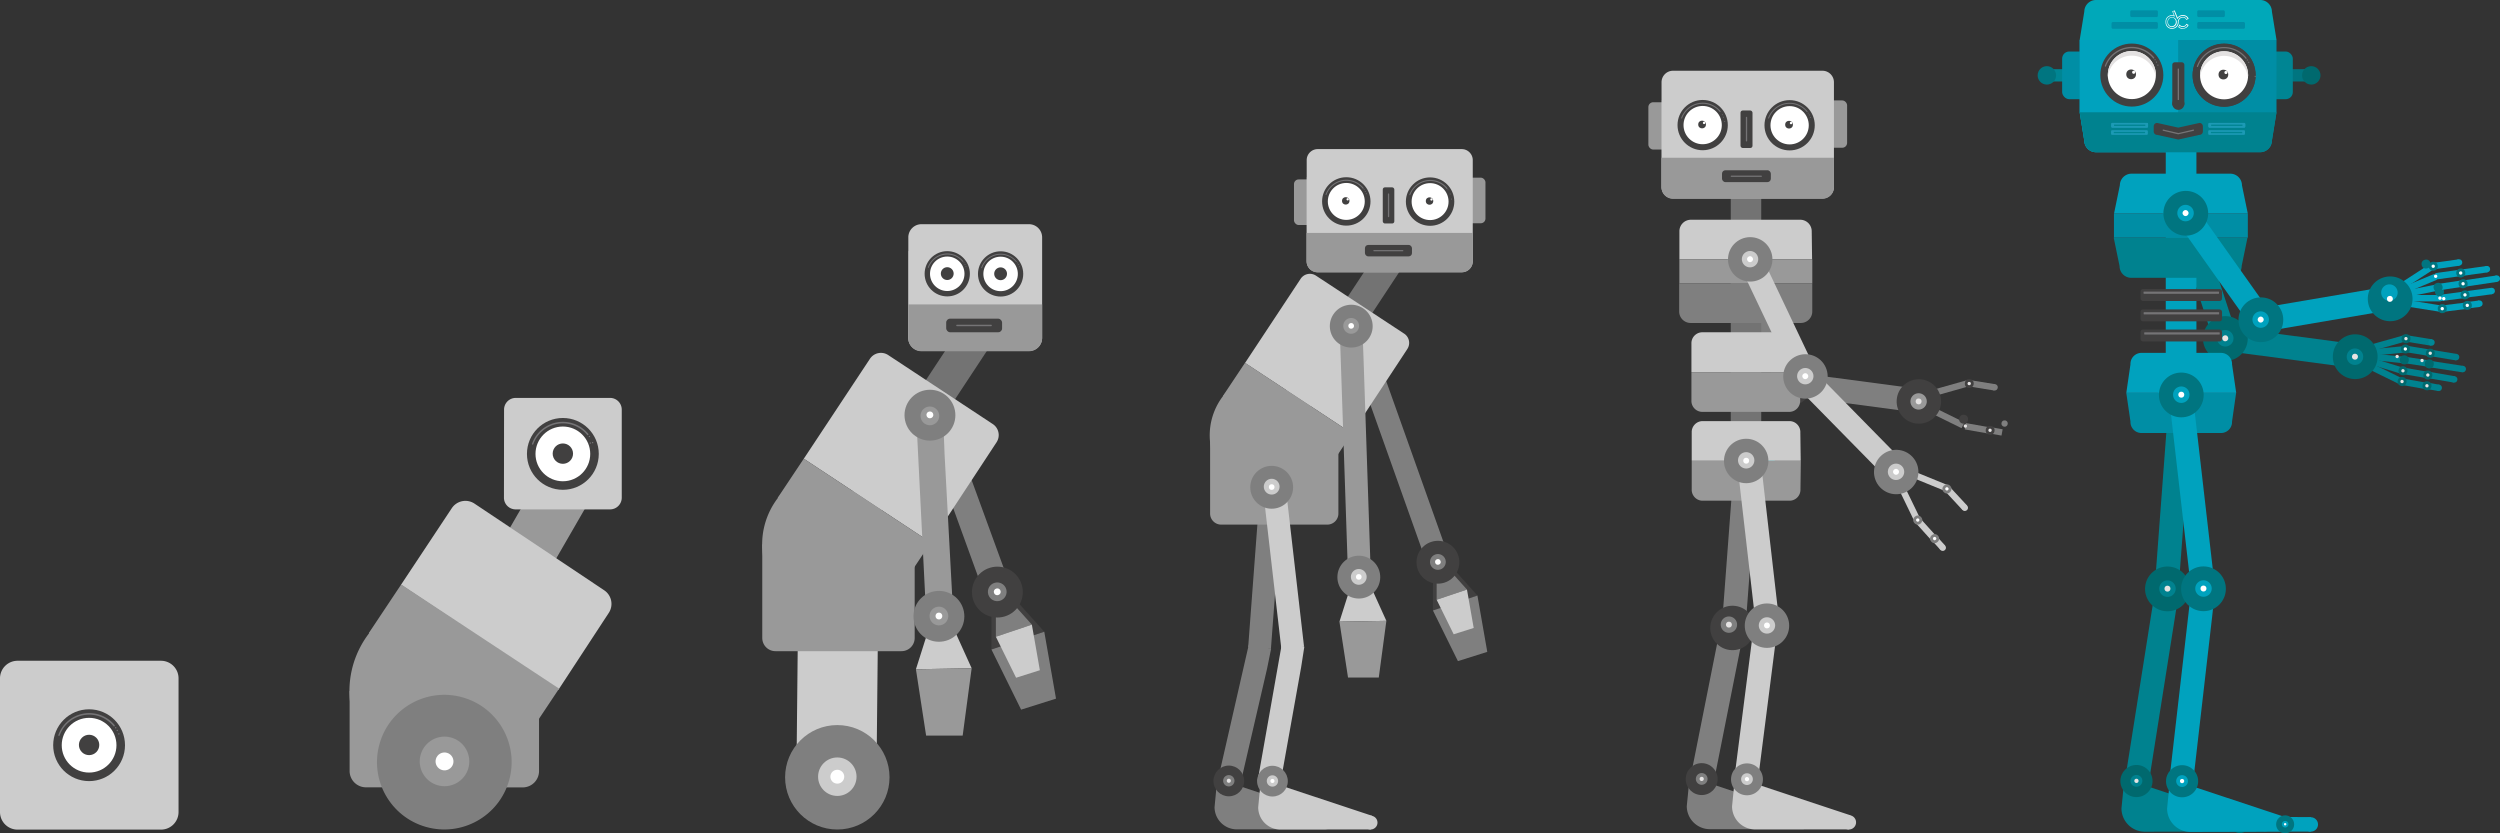 <svg id="Layer_1" data-name="Layer 1" xmlns="http://www.w3.org/2000/svg" viewBox="0 0 854.16 284.73"><rect x="0" y="0" width="854.16" height="284.73" fill="#333333" stroke="none"/><defs><style>.cls-1{fill:#999;}.cls-2{fill:#7f7f7f;}.cls-3{fill:#414040;}.cls-4{fill:#e5e3e3;}.cls-5{fill:#2fa6ba;}.cls-6{fill:#067680;}.cls-7{fill:#1998b4;}.cls-8{fill:#fff;}.cls-9{fill:#10869d;}.cls-10{fill:#737373;}.cls-11{fill:#ccc;}.cls-12{fill:#1a99b5;}.cls-13{fill:#128694;}.cls-14{fill:#757476;}.cls-15{fill:#158fa6;}.cls-16{fill:#00828f;}.cls-17{fill:#00696e;}.cls-18{fill:#e6e4e3;}.cls-19{fill:#008896;}.cls-20{fill:#31a6bb;}.cls-21{fill:#007580;}.cls-22{fill:#0098b2;}.cls-23{fill:#00a2be;}.cls-24{fill:#008ea5;}.cls-25{fill:#1c9ab5;}.cls-26{fill:#008593;}.cls-27{fill:#00a8b9;}.cls-28{fill:#e3e1e1;}</style></defs><title>robotEvolution</title><g id="Camada_2" data-name="Camada 2"><g id="Layer_1-2" data-name="Layer 1"><rect class="cls-1" x="622.08" y="34.31" width="9.01" height="16.17" rx="1.66" ry="1.66"/><polygon class="cls-2" points="683.84 148.82 684.23 146.68 683.64 146.56 679.88 145.9 679.5 148.06 683.84 148.82"/><polygon class="cls-2" points="679.55 148.17 679.95 146.03 678.83 145.82 671.66 144.55 671.28 146.71 679.55 148.17"/><polygon class="cls-2" points="670.19 146.29 671.19 144.35 669.74 143.62 660.43 139.04 659.46 141.01 670.19 146.29"/><polygon class="cls-2" points="672.38 129.8 673.01 131.88 671.33 132.37 660.54 135.42 659.95 133.31 672.38 129.8"/><circle class="cls-3" cx="670.9" cy="143.23" r="1.53" transform="translate(422.47 782.69) rotate(-80.82)"/><circle class="cls-4" cx="671.49" cy="145.57" r="0.57" transform="translate(419.32 784.71) rotate(-80.7)"/><polygon class="cls-2" points="681.69 131.27 681.37 133.42 680.2 133.24 672.71 132.03 673.06 129.87 681.69 131.27"/><circle class="cls-3" cx="672.83" cy="131.04" r="1.53" transform="translate(459.63 782.52) rotate(-82.9)"/><circle class="cls-4" cx="672.81" cy="131.04" r="0.57" transform="translate(459.61 782.5) rotate(-82.9)"/><circle class="cls-3" cx="679.96" cy="147.03" r="1.53" transform="translate(424.98 794.29) rotate(-80.7)"/><circle class="cls-4" cx="679.94" cy="147.02" r="0.57" transform="translate(424.96 794.26) rotate(-80.7)"/><circle class="cls-2" cx="684.93" cy="144.73" r="1.08" transform="translate(426.38 795.28) rotate(-80.26)"/><circle class="cls-2" cx="681.49" cy="132.34" r="1.08" transform="translate(435.54 781.53) rotate(-80.24)"/><polygon class="cls-2" points="654.84 140.93 656.04 132.98 650.07 132.14 611.99 127.1 610.93 135.12 654.84 140.93"/><circle class="cls-3" cx="655.6" cy="137.16" r="7.59" transform="translate(414.3 761.98) rotate(-80.7)"/><circle class="cls-1" cx="655.52" cy="137.15" r="2.8" transform="translate(414.24 761.89) rotate(-80.7)"/><circle class="cls-4" cx="655.52" cy="137.15" r="1.01" transform="translate(414.24 761.89) rotate(-80.7)"/><polygon class="cls-2" points="593.99 90.17 601.58 87.53 603.5 93.24 615.46 129.75 607.78 132.27 593.99 90.17"/><circle class="cls-5" cx="597.87" cy="88.86" r="4.04" transform="translate(1.84 189.31) rotate(-18.02)"/><circle class="cls-6" cx="597.91" cy="88.94" r="7.59" transform="translate(27.53 289.12) rotate(-27.8)"/><circle class="cls-7" cx="597.88" cy="88.88" r="2.8" transform="translate(27.56 289.1) rotate(-27.8)"/><circle class="cls-8" cx="597.88" cy="88.88" r="1.01" transform="translate(27.56 289.1) rotate(-27.8)"/><circle class="cls-3" cx="611.57" cy="131" r="7.59" transform="translate(9.49 300.35) rotate(-27.8)"/><circle class="cls-9" cx="611.53" cy="130.91" r="2.8" transform="translate(9.53 300.32) rotate(-27.8)"/><circle class="cls-4" cx="611.53" cy="130.91" r="1.01" transform="translate(9.53 300.32) rotate(-27.8)"/><polygon class="cls-2" points="600.63 157.72 592.63 156.93 592 164.69 588.28 214.16 596.35 214.76 600.63 157.72"/><circle class="cls-6" cx="598.87" cy="158.68" r="7.59" transform="translate(357.91 729.43) rotate(-81.95)"/><circle class="cls-7" cx="596.25" cy="157.38" r="2.8" transform="translate(359.61 726.84) rotate(-82.22)"/><circle class="cls-8" cx="596.25" cy="157.38" r="1.01" transform="translate(359.61 726.84) rotate(-82.22)"/><path class="cls-2" d="M616.32,283.31l.43-4.84-39.44-13.06-1,10a7.89,7.89,0,0,0,7.89,7.89h32.12Z"/><polygon class="cls-2" points="587.96 213.49 595.88 214.89 594.51 222.01 585.49 267.36 577.55 265.78 587.96 213.49"/><circle class="cls-3" cx="581.41" cy="266.19" r="5.45"/><circle class="cls-2" cx="581.41" cy="266.13" r="2.01"/><circle class="cls-4" cx="581.41" cy="266.13" r="0.72"/><circle class="cls-3" cx="591.92" cy="214.55" r="7.59" transform="translate(352.47 796.84) rotate(-87.57)"/><circle class="cls-2" cx="591.92" cy="214.47" r="2.8" transform="matrix(0.04, -1, 1, 0.04, 352.56, 796.76)"/><circle class="cls-4" cx="591.92" cy="214.47" r="1.01" transform="matrix(0.04, -1, 1, 0.04, 352.56, 796.76)"/><rect class="cls-10" x="591.34" y="66.41" width="10.41" height="87.95"/><path class="cls-11" d="M619,79l.13,9.65H573.79V79a3.93,3.93,0,0,1,3.92-3.92h37.43A3.93,3.93,0,0,1,619,79Z"/><rect class="cls-1" x="573.78" y="88.68" width="45.42" height="8.1"/><path class="cls-2" d="M573.71,106.43V96.78h45.48v9.65a3.93,3.93,0,0,1-3.92,3.92H577.62A3.93,3.93,0,0,1,573.71,106.43Z"/><rect class="cls-12" x="590.73" y="60.32" width="12.48" height="1.59" rx="0.29" ry="0.29"/><rect class="cls-12" x="590.73" y="60.32" width="12.48" height="1.59" rx="0.29" ry="0.29"/><rect class="cls-13" x="590.55" y="60.89" width="10.64" height="0.44" rx="0.08" ry="0.08"/><rect class="cls-13" x="590.55" y="60.89" width="10.64" height="0.44" rx="0.08" ry="0.08"/><rect class="cls-1" x="563.19" y="34.93" width="9.01" height="16.17" rx="1.66" ry="1.66"/><path class="cls-11" d="M567.67,34.15V63.88a3.93,3.93,0,0,0,3.92,3.92h51.08a3.93,3.93,0,0,0,3.92-3.92V28.09a3.93,3.93,0,0,0-3.92-3.92H571.61a3.93,3.93,0,0,0-3.92,3.92v6.06"/><path class="cls-1" d="M626.59,53.9V64a3.93,3.93,0,0,1-3.92,3.92H571.59A3.93,3.93,0,0,1,567.67,64V53.9Z"/><rect class="cls-3" x="594.67" y="37.75" width="4.1" height="12.82" rx="0.76" ry="0.76"/><circle class="cls-3" cx="581.74" cy="42.74" r="8.59"/><circle class="cls-8" cx="581.74" cy="42.74" r="6.54"/><circle class="cls-3" cx="581.54" cy="42.54" r="1.32"/><circle class="cls-8" cx="582.23" cy="41.98" r="0.42"/><path class="cls-14" d="M587.85,38a.18.18,0,0,1-.28.22h0a7.5,7.5,0,0,0-12.86,2.18h0a.16.16,0,1,1-.31-.11h0A7.83,7.83,0,0,1,587.87,38Z"/><circle class="cls-14" cx="588.84" cy="40.03" r="0.16" transform="translate(358.14 583.28) rotate(-70.88)"/><circle class="cls-14" cx="588.45" cy="39.21" r="0.16" transform="translate(358.66 582.36) rotate(-70.88)"/><circle class="cls-14" cx="589.32" cy="41.51" r="0.16" transform="translate(354.95 583.81) rotate(-70.66)"/><rect class="cls-3" x="588.35" y="58.17" width="16.68" height="4.05" rx="1.15" ry="1.15"/><rect class="cls-14" x="596.5" y="39.9" width="0.44" height="8.45" rx="0.22" ry="0.22"/><path class="cls-14" d="M591.55,60h10.2a.22.22,0,0,1,.22.22h0a.22.22,0,0,1-.22.22h-10.2a.22.22,0,0,1-.22-.22h0A.22.22,0,0,1,591.55,60Z"/><circle class="cls-3" cx="611.45" cy="42.8" r="8.59"/><circle class="cls-8" cx="611.45" cy="42.8" r="6.54"/><circle class="cls-3" cx="611.25" cy="42.6" r="1.32"/><circle class="cls-8" cx="611.94" cy="42.04" r="0.42"/><path class="cls-14" d="M617.56,38a.18.18,0,0,1-.28.22h0a7.5,7.5,0,0,0-12.86,2.18h0a.16.16,0,1,1-.31-.11h0A7.83,7.83,0,0,1,617.54,38Z"/><circle class="cls-14" cx="618.55" cy="40.1" r="0.16" transform="translate(378.05 611.39) rotate(-70.88)"/><circle class="cls-14" cx="618.16" cy="39.27" r="0.16" transform="translate(378.58 610.47) rotate(-70.88)"/><circle class="cls-14" cx="617.78" cy="38.64" r="0.16" transform="translate(378.92 609.68) rotate(-70.88)"/><path class="cls-11" d="M615.11,147.8l.13,9.65H578V147.8a3.75,3.75,0,0,1,3.53-3.92h30.08A3.75,3.75,0,0,1,615.11,147.8Z"/><path class="cls-1" d="M578,167.14V157.5h37.28l-.13,9.65a3.75,3.75,0,0,1-3.53,3.92H581.5A3.75,3.75,0,0,1,578,167.14Z"/><circle class="cls-11" cx="631.71" cy="280.96" r="2.45" transform="translate(275.44 873.48) rotate(-82.96)"/><path class="cls-11" d="M631.79,283.39l.43-4.84-39.44-13.06-1,10a7.89,7.89,0,0,0,7.89,7.89h32.12Z"/><polygon class="cls-11" points="599.26 213.42 607.26 214.26 606.38 221.47 600.52 267.42 592.5 266.4 599.26 213.42"/><circle class="cls-2" cx="596.88" cy="266.27" r="5.45"/><circle class="cls-11" cx="596.88" cy="266.2" r="2.01"/><circle class="cls-8" cx="596.88" cy="266.2" r="0.72"/><polygon class="cls-11" points="601.64 157.95 593.63 158.68 594.45 166.21 599.97 214.18 608 213.26 601.64 157.95"/><circle class="cls-2" cx="596.61" cy="157.5" r="7.59"/><circle class="cls-11" cx="596.61" cy="157.28" r="2.8"/><circle class="cls-8" cx="596.61" cy="157.41" r="1.01"/><circle class="cls-2" cx="603.71" cy="213.77" r="7.59"/><circle class="cls-11" cx="603.71" cy="213.69" r="2.8"/><circle class="cls-8" cx="603.71" cy="213.69" r="1.01"/><path class="cls-11" d="M615,117.45l.13,9.65H577.9v-9.65a3.75,3.75,0,0,1,3.53-3.92h30.08A3.75,3.75,0,0,1,615,117.45Z"/><path class="cls-1" d="M577.9,136.8v-9.65h37.28l-.13,9.65a3.75,3.75,0,0,1-3.53,3.92H581.44A3.75,3.75,0,0,1,577.9,136.8Z"/><polygon class="cls-11" points="662.96 187.87 664.59 186.42 664.2 185.97 661.64 183.13 660.02 184.59 662.96 187.87"/><polygon class="cls-11" points="659.98 184.71 661.62 183.28 660.87 182.42 655.99 177.01 654.36 178.47 659.98 184.71"/><polygon class="cls-11" points="653.77 177.48 655.74 176.56 655.05 175.09 650.52 165.76 648.55 166.71 653.77 177.48"/><polygon class="cls-11" points="665.64 165.82 664.85 167.86 663.22 167.21 652.85 162.97 653.68 160.94 665.64 165.82"/><circle class="cls-2" cx="655.23" cy="177.69" r="1.53" transform="translate(53.35 491.77) rotate(-42.73)"/><circle class="cls-8" cx="655.22" cy="177.68" r="0.57" transform="translate(53.36 491.76) rotate(-42.73)"/><polygon class="cls-11" points="672.07 172.71 670.5 174.21 669.68 173.35 664.52 167.78 666.13 166.3 672.07 172.71"/><circle class="cls-2" cx="665.2" cy="167.05" r="1.53" transform="translate(76.28 518.58) rotate(-44.93)"/><circle class="cls-8" cx="665.19" cy="167.03" r="0.57" transform="translate(76.29 518.56) rotate(-44.93)"/><circle class="cls-2" cx="660.99" cy="184.03" r="1.53" transform="translate(50.58 497.36) rotate(-42.73)"/><circle class="cls-8" cx="660.99" cy="184.02" r="0.57" transform="translate(50.59 497.35) rotate(-42.73)"/><circle class="cls-11" cx="663.77" cy="187.15" r="1.08" transform="translate(46.66 495.02) rotate(-42.26)"/><circle class="cls-11" cx="671.3" cy="173.5" r="1.08" transform="translate(57.8 496.54) rotate(-42.26)"/><polygon class="cls-11" points="644.96 163.81 650.8 158.28 646.61 153.95 619.69 126.54 613.92 132.21 644.96 163.81"/><circle class="cls-2" cx="647.87" cy="161.27" r="7.59" transform="translate(62.54 482.42) rotate(-42.73)"/><circle class="cls-11" cx="647.81" cy="161.2" r="2.8" transform="translate(62.57 482.36) rotate(-42.73)"/><circle class="cls-8" cx="647.81" cy="161.2" r="1.01" transform="translate(62.57 482.36) rotate(-42.73)"/><polygon class="cls-11" points="594.23 90.31 601.43 86.73 604.06 92.15 620.54 126.85 613.24 130.32 594.23 90.31"/><circle class="cls-5" cx="597.92" cy="88.54" r="4.04" transform="translate(19.48 263.92) rotate(-25.29)"/><circle class="cls-2" cx="597.98" cy="88.62" r="7.59" transform="translate(57.65 359.67) rotate(-35.07)"/><circle class="cls-11" cx="597.92" cy="88.55" r="2.8" transform="translate(57.68 359.63) rotate(-35.07)"/><circle class="cls-8" cx="597.92" cy="88.55" r="1.01" transform="translate(57.68 359.63) rotate(-35.07)"/><circle class="cls-2" cx="616.85" cy="128.61" r="7.59" transform="translate(38.1 377.78) rotate(-35.07)"/><circle class="cls-11" cx="616.8" cy="128.53" r="2.8" transform="translate(38.13 377.73) rotate(-35.07)"/><circle class="cls-8" cx="616.8" cy="128.53" r="1.01" transform="translate(38.13 377.73) rotate(-35.07)"/><polygon class="cls-2" points="459.12 112.73 466.33 109.86 470.27 120.81 495.15 190.72 487.8 193.34 459.12 112.73"/><circle class="cls-5" cx="462.78" cy="111.25" r="3.89" transform="translate(-10.62 160.61) rotate(-19.47)"/><circle class="cls-6" cx="462.82" cy="111.33" r="7.32" transform="translate(4.62 240.34) rotate(-29.25)"/><circle class="cls-15" cx="462.78" cy="111.25" r="2.7" transform="translate(4.65 240.31) rotate(-29.25)"/><circle class="cls-8" cx="462.78" cy="111.25" r="0.97" transform="translate(4.65 240.31) rotate(-29.25)"/><polygon class="cls-3" points="489.58 208.58 489.59 196.38 496.46 194.21 504.78 203.47 489.58 208.58"/><polygon class="cls-2" points="504.78 203.47 508.15 222.72 498.12 225.88 489.58 208.58 504.78 203.47"/><polygon class="cls-2" points="490.85 204.91 490.86 196.59 495.54 195.11 501.21 201.43 490.85 204.91"/><polygon class="cls-11" points="501.21 201.43 503.51 214.55 496.67 216.71 490.85 204.91 501.21 201.43"/><circle class="cls-3" cx="491.29" cy="192.09" r="7.32" transform="translate(-34.58 150.57) rotate(-16.84)"/><circle class="cls-2" cx="491.27" cy="192" r="2.7" transform="translate(-34.55 150.55) rotate(-16.84)"/><circle class="cls-8" cx="491.27" cy="192" r="0.97" transform="translate(-34.55 150.55) rotate(-16.84)"/><polygon class="cls-2" points="438.36 166.7 430.64 165.94 430.04 173.41 426.46 221.09 434.23 221.67 438.36 166.7"/><circle class="cls-6" cx="434.12" cy="166.47" r="7.32" transform="translate(210.42 574.06) rotate(-82.22)"/><circle class="cls-7" cx="434.13" cy="166.39" r="2.7" transform="translate(210.51 574) rotate(-82.22)"/><circle class="cls-8" cx="434.13" cy="166.39" r="0.97" transform="translate(210.51 574) rotate(-82.22)"/><path class="cls-2" d="M453.48,283.32l.42-4.66-38-12.59-.93,9.68a7.61,7.61,0,0,0,7.61,7.61Z"/><polygon class="cls-2" points="426.68 220.2 434.3 221.62 432.9 228.51 423.76 267.98 416.13 266.39 426.68 220.2"/><circle class="cls-3" cx="419.84" cy="266.82" r="5.25"/><circle class="cls-2" cx="419.84" cy="266.76" r="1.94"/><circle class="cls-4" cx="419.84" cy="266.76" r="0.7"/><rect class="cls-10" x="405.46" y="121.38" width="89.1" height="10.03" transform="translate(96.71 432.44) rotate(-56.59)"/><path class="cls-11" d="M480.84,119.24,461.9,148.05,425.39,124l19-28.75a3.78,3.78,0,0,1,5.23-1.07L479.76,114a3.78,3.78,0,0,1,1.08,5.23Z"/><path class="cls-1" d="M413.45,175.47V148.62h43.83v26.85a3.78,3.78,0,0,1-3.78,3.77H417.22A3.78,3.78,0,0,1,413.45,175.47Z"/><path class="cls-1" d="M457.32,148.64a22,22,0,1,1-31.93-19.56C428.38,127.55,457.32,148.64,457.32,148.64Z"/><polygon class="cls-1" points="454.42 159.32 417.88 135.22 425.38 123.96 461.91 148.06 454.42 159.32"/><rect class="cls-12" x="473.64" y="82.2" width="1.53" height="12.02" rx="0.28" ry="0.28" transform="translate(139.55 435.65) rotate(-56.59)"/><rect class="cls-12" x="473.64" y="82.2" width="1.53" height="12.02" rx="0.28" ry="0.28" transform="translate(139.55 435.65) rotate(-56.59)"/><rect class="cls-13" x="474.19" y="83.14" width="0.43" height="10.26" rx="0.08" ry="0.08" transform="translate(139.5 435.67) rotate(-56.59)"/><rect class="cls-13" x="474.19" y="83.14" width="0.43" height="10.26" rx="0.08" ry="0.08" transform="translate(139.5 435.67) rotate(-56.59)"/><rect class="cls-1" x="498.85" y="60.7" width="8.68" height="15.58" rx="1.6" ry="1.6"/><rect class="cls-1" x="442.11" y="61.3" width="8.68" height="15.58" rx="1.6" ry="1.6"/><path class="cls-11" d="M446.42,60.55V89.2a3.78,3.78,0,0,0,3.76,3.8h49.24a3.78,3.78,0,0,0,3.77-3.77V54.71a3.78,3.78,0,0,0-3.77-3.77h-49.2a3.78,3.78,0,0,0-3.77,3.77v5.84"/><path class="cls-1" d="M503.2,79.58v9.71a3.78,3.78,0,0,1-3.77,3.77H450.19a3.78,3.78,0,0,1-3.77-3.77V79.58Z"/><rect class="cls-3" x="472.44" y="64.01" width="3.95" height="12.35" rx="0.73" ry="0.73"/><circle class="cls-3" cx="459.98" cy="68.82" r="8.27"/><circle class="cls-8" cx="459.98" cy="68.82" r="6.31"/><circle class="cls-3" cx="459.79" cy="68.63" r="1.27"/><circle class="cls-8" cx="460.45" cy="68.09" r="0.4"/><path class="cls-14" d="M465.86,64.23a.17.17,0,1,1-.27.21h0a7.23,7.23,0,0,0-12.39,2.1h0a.16.16,0,0,1-.3-.1h0a7.55,7.55,0,0,1,13-2.21Z"/><circle class="cls-14" cx="466.82" cy="66.22" r="0.16" transform="translate(251.35 485.59) rotate(-70.88)"/><circle class="cls-14" cx="466.45" cy="65.42" r="0.16" transform="translate(251.85 484.71) rotate(-70.88)"/><circle class="cls-14" cx="466.08" cy="64.8" r="0.16" transform="translate(252.19 483.95) rotate(-70.88)"/><rect class="cls-3" x="466.35" y="83.69" width="16.07" height="3.9" rx="1.11" ry="1.11"/><rect class="cls-14" x="474.2" y="66.08" width="0.43" height="8.14" rx="0.21" ry="0.21"/><rect class="cls-14" x="469.22" y="85.43" width="10.26" height="0.43" rx="0.21" ry="0.21"/><circle class="cls-3" cx="488.61" cy="68.88" r="8.27"/><circle class="cls-8" cx="488.61" cy="68.88" r="6.31"/><circle class="cls-3" cx="488.42" cy="68.69" r="1.27"/><circle class="cls-8" cx="489.09" cy="68.15" r="0.4"/><path class="cls-14" d="M494.5,64.29a.17.17,0,1,1-.27.21h0a7.23,7.23,0,0,0-12.39,2.1h0a.16.16,0,0,1-.3-.1h0a7.55,7.55,0,0,1,13-2.21Z"/><circle class="cls-14" cx="495.45" cy="66.28" r="0.16" transform="translate(270.55 512.69) rotate(-70.88)"/><circle class="cls-14" cx="495.98" cy="68.04" r="0.16" transform="translate(267.5 513.48) rotate(-70.66)"/><circle class="cls-14" cx="494.72" cy="64.87" r="0.16" transform="translate(271.38 511.05) rotate(-70.88)"/><circle class="cls-11" cx="468.29" cy="281.05" r="2.36" transform="translate(131.96 711.37) rotate(-82.96)"/><path class="cls-11" d="M468.39,283.39l.42-4.66-38-12.59-.93,9.68a7.61,7.61,0,0,0,7.61,7.61Z"/><polygon class="cls-11" points="437.97 219.91 445.64 220.98 444.55 227.97 437.39 268.01 429.7 266.75 437.97 219.91"/><circle class="cls-2" cx="434.75" cy="266.89" r="5.25"/><circle class="cls-11" cx="434.75" cy="266.83" r="1.94"/><circle class="cls-8" cx="434.75" cy="266.83" r="0.7"/><polygon class="cls-11" points="439.33 166.92 431.61 167.63 432.41 174.99 437.81 221.86 445.55 220.97 439.33 166.92"/><circle class="cls-2" cx="434.49" cy="166.49" r="7.32"/><circle class="cls-11" cx="434.49" cy="166.28" r="2.7"/><circle class="cls-8" cx="434.49" cy="166.41" r="0.97"/><polygon class="cls-1" points="457.71 111.66 465.45 111.12 465.88 122.75 468.37 196.91 460.59 197.17 457.71 111.66"/><circle class="cls-5" cx="461.66" cy="111.34" r="3.89" transform="translate(-3.29 14.64) rotate(-1.81)"/><circle class="cls-2" cx="461.67" cy="111.43" r="7.32" transform="translate(-12.97 95.03) rotate(-11.59)"/><circle class="cls-1" cx="461.65" cy="111.34" r="2.7" transform="translate(-12.96 95.02) rotate(-11.59)"/><circle class="cls-8" cx="461.65" cy="111.34" r="0.97" transform="translate(-12.96 95.02) rotate(-11.59)"/><polygon class="cls-11" points="457.64 212.41 461.33 200.78 468.53 200.78 473.67 212.12 457.64 212.41"/><polygon class="cls-1" points="473.67 212.12 471.08 231.48 460.57 231.48 457.64 212.41 473.67 212.12"/><circle class="cls-2" cx="464.26" cy="197.18" r="7.32" transform="translate(261.42 659) rotate(-89.3)"/><circle class="cls-11" cx="464.25" cy="197.1" r="2.7" transform="translate(261.49 658.91) rotate(-89.3)"/><circle class="cls-8" cx="464.25" cy="197.1" r="0.97" transform="translate(261.49 658.91) rotate(-89.3)"/><polygon class="cls-11" points="300.11 200.53 272.92 200.05 272.68 208.84 272.11 264.88 299.46 265.15 300.11 200.53"/><circle class="cls-2" cx="286.08" cy="265.57" r="17.84"/><circle class="cls-11" cx="286.08" cy="265.37" r="6.57"/><circle class="cls-8" cx="286.08" cy="265.37" r="2.37"/><polygon class="cls-2" points="314.7 143.37 323.26 139.97 327.94 152.98 345.35 200.69 336.63 203.8 314.7 143.37"/><circle class="cls-5" cx="319.05" cy="141.61" r="4.62" transform="translate(-28.96 114.44) rotate(-19.47)"/><circle class="cls-6" cx="319.1" cy="141.71" r="8.69" transform="translate(-28.56 173.99) rotate(-29.25)"/><circle class="cls-15" cx="319.06" cy="141.63" r="3.2" transform="translate(-28.52 173.96) rotate(-29.25)"/><circle class="cls-8" cx="319.06" cy="141.63" r="1.16" transform="translate(-28.52 173.96) rotate(-29.25)"/><polygon class="cls-3" points="338.74 221.91 338.75 207.41 346.91 204.83 356.79 215.84 338.74 221.91"/><polygon class="cls-2" points="356.79 215.84 360.8 238.7 348.88 242.46 338.74 221.91 356.79 215.84"/><polygon class="cls-2" points="340.25 217.55 340.25 207.66 345.82 205.91 352.55 213.41 340.25 217.55"/><polygon class="cls-11" points="352.55 213.41 355.28 228.99 347.16 231.56 340.25 217.55 352.55 213.41"/><circle class="cls-3" cx="340.77" cy="202.29" r="8.69" transform="translate(-43.99 107.4) rotate(-16.84)"/><circle class="cls-2" cx="340.73" cy="202.2" r="3.2" transform="translate(-43.97 107.38) rotate(-16.84)"/><circle class="cls-8" cx="340.73" cy="202.2" r="1.16" transform="translate(-43.97 107.38) rotate(-16.84)"/><rect class="cls-10" x="250.93" y="153.67" width="105.84" height="11.91" transform="translate(3.29 325.38) rotate(-56.59)"/><path class="cls-11" d="M340.49,151.11,318,185.34l-43.37-28.61,22.61-34.16a4.5,4.5,0,0,1,6.21-1.27l35.77,23.6A4.5,4.5,0,0,1,340.49,151.11Z"/><path class="cls-1" d="M260.44,217.91V186h52.07v32a4.5,4.5,0,0,1-4.49,4.48h-43.1a4.5,4.5,0,0,1-4.48-4.52Z"/><path class="cls-1" d="M312.56,186a26.08,26.08,0,1,1-37.93-23.24C278.19,161,312.56,186,312.56,186Z"/><polygon class="cls-1" points="309.11 198.72 265.71 170.09 274.62 156.72 318.02 185.35 309.11 198.72"/><rect class="cls-12" x="331.94" y="107.12" width="1.82" height="14.28" rx="0.34" ry="0.34" transform="translate(54.19 329.19) rotate(-56.59)"/><rect class="cls-12" x="331.94" y="107.12" width="1.82" height="14.28" rx="0.34" ry="0.34" transform="translate(54.19 329.19) rotate(-56.59)"/><rect class="cls-13" x="333.34" y="106.73" width="0.51" height="12.13" rx="0.09" ry="0.09" transform="translate(55.3 328.57) rotate(-56.47)"/><rect class="cls-13" x="333.34" y="106.73" width="0.51" height="12.13" rx="0.09" ry="0.09" transform="translate(55.3 328.57) rotate(-56.47)"/><path class="cls-11" d="M310.3,85.8v29.62a4.5,4.5,0,0,0,4.48,4.48h36.8a4.5,4.5,0,0,0,4.48-4.48V81.08a4.5,4.5,0,0,0-4.48-4.48H314.82a4.5,4.5,0,0,0-4.48,4.48v4.73"/><path class="cls-1" d="M356.06,104v11.53a4.5,4.5,0,0,1-4.48,4.48H314.8a4.5,4.5,0,0,1-4.48-4.48V104Z"/><rect class="cls-3" x="323.28" y="108.88" width="19.1" height="4.64" rx="1.32" ry="1.32"/><rect class="cls-14" x="326.7" y="110.94" width="12.18" height="0.51" rx="0.25" ry="0.25"/><circle class="cls-3" cx="341.87" cy="93.59" r="7.73"/><circle class="cls-8" cx="341.87" cy="93.59" r="5.89"/><circle class="cls-3" cx="341.87" cy="93.54" r="2.19"/><path class="cls-14" d="M347.38,89.3a.16.16,0,0,1-.25.19h0a6.76,6.76,0,0,0-11.58,2h0a.15.15,0,1,1-.29-.06v0h0a7,7,0,0,1,12.13-2.06Z"/><circle class="cls-14" cx="348.27" cy="91.16" r="0.15" transform="translate(148.07 390.36) rotate(-70.88)"/><circle class="cls-14" cx="347.93" cy="90.42" r="0.15" transform="translate(148.53 389.54) rotate(-70.88)"/><circle class="cls-14" cx="347.59" cy="89.84" r="0.15" transform="translate(148.86 388.82) rotate(-70.88)"/><circle class="cls-3" cx="323.64" cy="93.54" r="7.73"/><circle class="cls-8" cx="323.64" cy="93.54" r="5.89"/><circle class="cls-3" cx="323.64" cy="93.48" r="2.19"/><path class="cls-14" d="M329.14,89.25a.16.16,0,0,1-.25.19h0a6.76,6.76,0,0,0-11.58,2h0a.15.15,0,0,1-.28-.1h0a7,7,0,0,1,12.13-2.06Z"/><circle class="cls-14" cx="330.03" cy="91.1" r="0.15" transform="translate(135.86 373.09) rotate(-70.88)"/><circle class="cls-14" cx="329.7" cy="90.36" r="0.15" transform="translate(136.33 372.27) rotate(-70.88)"/><circle class="cls-14" cx="329.35" cy="89.79" r="0.15" transform="translate(136.63 371.56) rotate(-70.88)"/><polygon class="cls-1" points="313.03 142.1 322.21 141.46 322.73 155.28 325.69 210.25 316.44 210.56 313.03 142.1"/><circle class="cls-5" cx="317.64" cy="142.31" r="4.62" transform="translate(-4.12 9.59) rotate(-1.72)"/><circle class="cls-2" cx="317.73" cy="141.85" r="8.69" transform="translate(-22.02 66.73) rotate(-11.59)"/><circle class="cls-1" cx="317.71" cy="141.75" r="3.2" transform="matrix(0.98, -0.2, 0.2, 0.98, -22, 66.72)"/><circle class="cls-8" cx="317.71" cy="141.75" r="1.16" transform="translate(-22 66.72) rotate(-11.59)"/><polygon class="cls-11" points="312.94 228.66 317.32 214.84 325.88 214.84 331.98 228.32 312.94 228.66"/><polygon class="cls-1" points="331.98 228.32 328.91 251.32 316.42 251.32 312.94 228.67 331.98 228.32"/><circle class="cls-2" cx="320.79" cy="210.58" r="8.69" transform="translate(106.31 528.77) rotate(-89.3)"/><circle class="cls-1" cx="320.79" cy="210.48" r="3.2" transform="translate(106.41 528.67) rotate(-89.3)"/><circle class="cls-8" cx="320.79" cy="210.48" r="1.16" transform="translate(106.41 528.67) rotate(-89.3)"/><rect class="cls-1" x="159.18" y="174.67" width="47.57" height="18.93" transform="translate(-67.99 250.52) rotate(-60)"/><path class="cls-11" d="M172.18,170.1a4,4,0,0,0,3.94,3.94h32.37a4,4,0,0,0,3.94-3.94V139.89a4,4,0,0,0-3.94-3.94H176.16a4,4,0,0,0-3.94,3.94Z"/><circle class="cls-3" cx="192.31" cy="155.08" r="12.27"/><circle class="cls-8" cx="192.31" cy="155.08" r="9.35"/><circle class="cls-3" cx="192.31" cy="154.99" r="3.48"/><path class="cls-14" d="M201,148.28a.25.25,0,0,1-.4.31h0a10.72,10.72,0,0,0-18.37,3.11h0a.24.24,0,1,1-.44-.15h0A11.19,11.19,0,0,1,201,148.24Z"/><circle class="cls-14" cx="202.48" cy="151.23" r="0.24" transform="translate(-6.73 293.01) rotate(-70.88)"/><circle class="cls-14" cx="201.71" cy="151.4" r="0.24" transform="translate(-7.96 291.57) rotate(-70.66)"/><circle class="cls-14" cx="201.39" cy="149.14" r="0.24" transform="translate(-5.49 290.57) rotate(-70.88)"/><path class="cls-11" d="M208,209.4l-17.23,26.31L137,199.81l17.38-26.21a5.59,5.59,0,0,1,7.73-1.54l44.31,29.61A5.59,5.59,0,0,1,208,209.4Z"/><path class="cls-1" d="M119.45,263.4V236.1l64.72.06v27.3a5.59,5.59,0,0,1-5.58,5.57L125,269A5.59,5.59,0,0,1,119.45,263.4Z"/><path class="cls-1" d="M184.23,236.13a32.42,32.42,0,1,1-47.15-28.89C141.5,205,184.23,236.13,184.23,236.13Z"/><polygon class="cls-1" points="179.94 251.9 126 216.31 137.07 199.69 191.02 235.28 179.94 251.9"/><circle class="cls-2" cx="151.81" cy="260.4" r="23" transform="translate(-140.09 335.57) rotate(-74.2)"/><circle class="cls-1" cx="151.88" cy="260.14" r="8.47" transform="translate(-139.79 335.46) rotate(-74.2)"/><circle class="cls-8" cx="151.88" cy="260.14" r="3.06" transform="translate(-139.79 335.46) rotate(-74.2)"/><path class="cls-11" d="M0,277.45a6,6,0,0,0,6,6H55a6,6,0,0,0,6-6V231.76a6,6,0,0,0-6-6H6a6,6,0,0,0-6,6Z"/><circle class="cls-3" cx="30.44" cy="254.61" r="12.27"/><circle class="cls-8" cx="30.44" cy="254.61" r="9.35"/><circle class="cls-3" cx="30.44" cy="254.52" r="3.48"/><path class="cls-14" d="M39.17,247.8a.25.25,0,0,1-.4.31h0a10.72,10.72,0,0,0-18.37,3.11h0a.24.24,0,1,1-.44-.15h0a11.19,11.19,0,0,1,19.25-3.27Z"/><circle class="cls-14" cx="40.61" cy="250.76" r="0.24" transform="translate(-209.62 206.99) rotate(-70.88)"/><circle class="cls-14" cx="40.07" cy="249.57" r="0.24" transform="translate(-208.86 205.68) rotate(-70.88)"/><circle class="cls-14" cx="39.53" cy="248.66" r="0.24" transform="translate(-208.36 204.56) rotate(-70.88)"/><polygon class="cls-16" points="833.12 133.62 833.52 131.47 832.93 131.35 829.14 130.68 828.75 132.85 833.12 133.62"/><polygon class="cls-16" points="838.34 130.71 838.74 128.56 837.49 128.33 829.49 126.96 829.12 129.13 838.34 130.71"/><polygon class="cls-16" points="841.38 127.22 841.75 125.05 840.14 124.79 829.83 123.22 829.5 125.4 841.38 127.22"/><polygon class="cls-16" points="839.47 120.95 839.14 123.12 837.89 122.93 829.9 121.62 830.26 119.44 839.47 120.95"/><polygon class="cls-16" points="828.8 132.97 829.21 130.81 828.08 130.6 820.86 129.32 820.47 131.49 828.8 132.97"/><polygon class="cls-16" points="819.38 131.07 820.38 129.12 818.92 128.39 809.54 123.78 808.57 125.76 819.38 131.07"/><polygon class="cls-16" points="821.51 125.76 820.9 127.86 819.32 127.39 809.3 124.3 809.96 122.19 821.51 125.76"/><polygon class="cls-16" points="821.97 121.98 821.78 124.17 820.14 124.01 809.71 122.92 809.94 120.72 821.97 121.98"/><polygon class="cls-16" points="821.58 114.47 822.22 116.56 820.52 117.06 809.66 120.12 809.06 118 821.58 114.47"/><polygon class="cls-16" points="821.85 120.43 821.68 118.24 820.04 118.39 809.61 119.39 809.82 121.59 821.85 120.43"/><circle class="cls-17" cx="820.71" cy="130.35" r="1.55" transform="translate(559.45 919.21) rotate(-80.7)"/><circle class="cls-18" cx="820.69" cy="130.35" r="0.57" transform="translate(559.43 919.19) rotate(-80.7)"/><polygon class="cls-16" points="829.37 129.24 829.77 127.08 828.61 126.87 821.21 125.6 820.84 127.78 829.37 129.24"/><circle class="cls-17" cx="821.02" cy="126.68" r="1.55" transform="translate(563.32 916.44) rotate(-80.7)"/><circle class="cls-18" cx="821.01" cy="126.68" r="0.57" transform="translate(563.31 916.43) rotate(-80.7)"/><polygon class="cls-16" points="829.88 125.36 830.24 123.2 829.07 123.01 821.55 121.86 821.22 124.04 829.88 125.36"/><circle class="cls-17" cx="821.47" cy="122.95" r="1.55" transform="translate(663.23 938.36) rotate(-87.53)"/><circle class="cls-18" cx="821.45" cy="122.95" r="0.57" transform="matrix(0.04, -1, 1, 0.04, 663.21, 938.34)"/><polygon class="cls-16" points="830.96 115.94 830.64 118.11 829.45 117.93 821.91 116.71 822.27 114.53 830.96 115.94"/><circle class="cls-17" cx="822.04" cy="115.71" r="1.55" transform="translate(605.61 917.15) rotate(-82.9)"/><circle class="cls-18" cx="822.03" cy="115.7" r="0.57" transform="translate(605.61 917.13) rotate(-82.9)"/><polygon class="cls-16" points="830.44 119.47 830.12 121.64 828.96 121.47 821.62 120.26 821.98 118.08 830.44 119.47"/><circle class="cls-17" cx="821.84" cy="119.23" r="1.55" transform="translate(601.95 920.03) rotate(-82.9)"/><circle class="cls-8" cx="821.82" cy="119.23" r="0.57" transform="translate(601.93 920.01) rotate(-82.9)"/><circle class="cls-17" cx="829.22" cy="131.81" r="1.55" transform="translate(565.14 928.83) rotate(-80.7)"/><circle class="cls-18" cx="829.2" cy="131.81" r="0.57" transform="translate(565.12 928.8) rotate(-80.7)"/><circle class="cls-17" cx="829.52" cy="128.15" r="1.55" transform="translate(569 926.05) rotate(-80.7)"/><circle class="cls-18" cx="829.5" cy="128.14" r="0.57" transform="translate(569 926.03) rotate(-80.7)"/><circle class="cls-17" cx="830" cy="124.33" r="1.55" transform="translate(670.02 948.2) rotate(-87.53)"/><circle class="cls-18" cx="829.98" cy="124.33" r="0.57" transform="matrix(0.04, -1, 1, 0.04, 670, 948.18)"/><circle class="cls-17" cx="830.35" cy="120.68" r="1.55" transform="translate(607.96 929.75) rotate(-82.9)"/><circle class="cls-18" cx="830.33" cy="120.69" r="0.57" transform="translate(607.93 929.74) rotate(-82.9)"/><circle class="cls-16" cx="833.23" cy="132.52" r="1.09" transform="translate(561.38 931.22) rotate(-80.24)"/><circle class="cls-16" cx="838.52" cy="129.63" r="1.09" transform="translate(568.62 934.04) rotate(-80.24)"/><circle class="cls-16" cx="841.45" cy="126.09" r="1.09" transform="translate(574.54 933.98) rotate(-80.24)"/><circle class="cls-16" cx="839.17" cy="122" r="1.09" transform="translate(576.68 928.35) rotate(-80.24)"/><circle class="cls-19" cx="830.76" cy="117.02" r="1.09" transform="translate(574.6 915.91) rotate(-80.24)"/><polygon class="cls-16" points="803.92 125.68 805.12 117.67 799.11 116.83 760.75 111.75 759.68 119.82 803.92 125.68"/><circle class="cls-17" cx="804.7" cy="121.87" r="7.65" transform="translate(554.38 896.3) rotate(-80.7)"/><circle class="cls-16" cx="804.6" cy="121.87" r="2.82" transform="translate(554.31 896.2) rotate(-80.7)"/><circle class="cls-18" cx="804.6" cy="121.87" r="1.02" transform="translate(554.31 896.2) rotate(-80.7)"/><polygon class="cls-16" points="742.62 74.55 750.27 71.89 752.21 77.64 764.25 114.41 756.51 116.95 742.62 74.55"/><circle class="cls-20" cx="746.52" cy="73.23" r="4.07" transform="translate(13.96 234.53) rotate(-18.02)"/><circle class="cls-21" cx="746.57" cy="73.31" r="7.65" transform="translate(51.98 356.65) rotate(-27.8)"/><circle class="cls-22" cx="746.52" cy="73.23" r="2.82" transform="translate(52.01 356.62) rotate(-27.8)"/><circle class="cls-8" cx="746.52" cy="73.23" r="1.02" transform="translate(52.01 356.62) rotate(-27.8)"/><circle class="cls-17" cx="760.33" cy="115.66" r="7.65" transform="translate(33.81 367.96) rotate(-27.8)"/><circle class="cls-16" cx="760.29" cy="115.58" r="2.82" transform="translate(33.85 367.93) rotate(-27.8)"/><circle class="cls-18" cx="760.29" cy="115.58" r="1.02" transform="translate(33.85 367.93) rotate(-27.8)"/><polygon class="cls-16" points="774.05 284.07 774.1 279.12 772.74 279.09 765.23 279.06 765.21 284.05 774.05 284.07"/><circle class="cls-16" cx="774.07" cy="281.61" r="2.46" transform="translate(-1.95 5.41) rotate(-0.4)"/><polygon class="cls-16" points="749.31 134.76 741.25 133.94 740.52 142.98 736.2 200.63 744.32 201.24 749.31 134.76"/><circle class="cls-20" cx="744.88" cy="134.4" r="4.07" transform="translate(-4.24 26.08) rotate(-2)"/><circle class="cls-21" cx="744.9" cy="134.49" r="7.65" transform="translate(510.81 854.33) rotate(-82.22)"/><circle class="cls-22" cx="744.91" cy="134.39" r="2.82" transform="translate(510.92 854.25) rotate(-82.22)"/><circle class="cls-8" cx="744.91" cy="134.39" r="1.02" transform="translate(510.92 854.25) rotate(-82.22)"/><path class="cls-16" d="M765.11,284.09l.44-4.87-39.72-13.16-1,10.11a8,8,0,0,0,8,8Z"/><polygon class="cls-16" points="736.45 200.74 744.49 201.79 743.12 210.76 734.08 267.86 726.03 266.59 736.45 200.74"/><circle class="cls-17" cx="729.95" cy="266.85" r="5.49"/><circle class="cls-16" cx="729.95" cy="266.79" r="2.02"/><circle class="cls-18" cx="729.95" cy="266.79" r="0.73"/><circle class="cls-17" cx="740.54" cy="201.21" r="7.65" transform="translate(508.11 932.55) rotate(-87.57)"/><circle class="cls-16" cx="740.55" cy="201.12" r="2.82" transform="translate(508.21 932.48) rotate(-87.57)"/><circle class="cls-18" cx="740.55" cy="201.12" r="1.02" transform="translate(508.21 932.48) rotate(-87.57)"/><circle class="cls-17" cx="765.29" cy="281.58" r="3.08"/><circle class="cls-16" cx="765.29" cy="281.54" r="1.13"/><circle class="cls-8" cx="765.29" cy="281.54" r="0.41"/><rect class="cls-23" x="739.96" y="50.62" width="10.48" height="88.59"/><path class="cls-23" d="M766,63.31,768,73H722.28l2-9.72a4,4,0,0,1,3.94-3.94h33.86A4,4,0,0,1,766,63.31Z"/><rect class="cls-24" x="722.26" y="73.05" width="45.74" height="8.16"/><path class="cls-16" d="M724.18,90.92l-2-9.72h45.71l-2,9.72a4,4,0,0,1-3.89,4H728.12A4,4,0,0,1,724.18,90.92Z"/><rect class="cls-25" x="738.23" y="44.48" width="12.57" height="1.6" rx="0.32" ry="0.32"/><rect class="cls-25" x="738.23" y="44.48" width="12.57" height="1.6" rx="0.32" ry="0.32"/><rect class="cls-26" x="739.15" y="45.06" width="10.72" height="0.45" rx="0.09" ry="0.09"/><rect class="cls-26" x="739.15" y="45.06" width="10.72" height="0.45" rx="0.09" ry="0.09"/><rect class="cls-21" x="777.33" y="23.64" width="12.61" height="4.2"/><rect class="cls-26" x="771.29" y="17.6" width="12.08" height="16.29" rx="2.43" ry="2.43"/><circle class="cls-17" cx="789.68" cy="25.75" r="3.15"/><rect class="cls-26" x="698" y="23.64" width="12.61" height="4.2"/><rect class="cls-24" x="704.56" y="17.6" width="12.08" height="16.29" rx="2.43" ry="2.43"/><path class="cls-27" d="M776.23,3.94l1.58,9.72H710.55l1.58-9.72A4,4,0,0,1,716.07,0h56.21A4,4,0,0,1,776.23,3.94Z"/><path class="cls-24" d="M712.13,48.07l-1.58-9.72V13.66H777.8v24.7l-1.58,9.72A4,4,0,0,1,772.29,52H716.07A4,4,0,0,1,712.13,48.07Z"/><path class="cls-23" d="M712.12,48.07l-1.58-9.72V13.66h33.65V52H716.06A4,4,0,0,1,712.12,48.07Z"/><path class="cls-16" d="M712.13,48.07l-1.58-9.72H777.8l-1.58,9.72A4,4,0,0,1,772.29,52H716.07A4,4,0,0,1,712.13,48.07Z"/><circle class="cls-3" cx="759.9" cy="25.65" r="10.77"/><rect class="cls-3" x="742.19" y="21.28" width="4.13" height="15.12" rx="0.83" ry="0.83"/><circle class="cls-3" cx="728.37" cy="25.65" r="10.77"/><circle class="cls-8" cx="728.37" cy="25.65" r="8.21"/><circle class="cls-3" cx="728.13" cy="25.4" r="1.66"/><circle class="cls-8" cx="729" cy="24.69" r="0.53"/><path class="cls-14" d="M736,19.67a.22.22,0,1,1-.35.27h0a9.41,9.41,0,0,0-16.13,2.73h0a.21.21,0,0,1-.39-.14h0A9.82,9.82,0,0,1,736,19.64Z"/><path class="cls-28" d="M736.58,25.65a8.21,8.21,0,0,0-16.42,0v.76a8.21,8.21,0,0,1,16.34,0Z"/><circle class="cls-14" cx="737.28" cy="22.26" r="0.21" transform="translate(474.75 711.57) rotate(-70.88)"/><circle class="cls-14" cx="736.8" cy="21.22" r="0.21" transform="translate(475.41 710.42) rotate(-70.88)"/><circle class="cls-14" cx="736.31" cy="20.41" r="0.21" transform="translate(475.85 709.42) rotate(-70.88)"/><circle class="cls-3" cx="744.26" cy="35.47" r="2.07"/><rect class="cls-24" x="721.43" y="7.52" width="15.84" height="2.32" rx="0.47" ry="0.47"/><path class="cls-3" d="M751.47,46.08l-7.24,1.6L737,46.08a1.16,1.16,0,0,1-1.16-1.16V43.16A1.16,1.16,0,0,1,737,42l7.24,1.6,7.24-1.6a1.16,1.16,0,0,1,1.16,1.16v1.76a1.16,1.16,0,0,1-1.16,1.16Z"/><rect class="cls-25" x="754.55" y="42" width="12.57" height="1.6" rx="0.32" ry="0.32"/><rect class="cls-25" x="721.34" y="42" width="12.57" height="1.6" rx="0.32" ry="0.32"/><rect class="cls-14" x="744.04" y="23.44" width="0.45" height="10.72" rx="0.09" ry="0.09"/><path class="cls-14" d="M738.9,44.48h0a.22.22,0,0,1,.22-.22l5.11,1.2,5.17-1.2a.22.22,0,0,1,.22.22h0a.22.22,0,0,1-.22.22l-5.17,1.2-5.11-1.2A.22.22,0,0,1,738.9,44.48Z"/><rect class="cls-26" x="722.26" y="42.58" width="10.72" height="0.45" rx="0.09" ry="0.09"/><rect class="cls-26" x="755.46" y="42.58" width="10.72" height="0.45" rx="0.09" ry="0.09"/><circle class="cls-3" cx="759.89" cy="25.73" r="10.77"/><circle class="cls-8" cx="759.89" cy="25.73" r="8.21"/><circle class="cls-3" cx="759.65" cy="25.48" r="1.66"/><circle class="cls-8" cx="760.52" cy="24.77" r="0.53"/><path class="cls-14" d="M767.56,19.75a.22.22,0,1,1-.35.27h0A9.41,9.41,0,0,0,751,22.73h0a.21.21,0,1,1-.39-.14h0a9.82,9.82,0,0,1,16.9-2.87Z"/><path class="cls-28" d="M768.1,25.73a8.21,8.21,0,0,0-16.42,0v.76a8.21,8.21,0,0,1,16.34,0Z"/><circle class="cls-14" cx="770.57" cy="26.12" r="0.21" transform="translate(490.68 744.53) rotate(-70.66)"/><circle class="cls-14" cx="768.32" cy="21.3" r="0.21" transform="translate(496.53 740.25) rotate(-70.88)"/><circle class="cls-14" cx="767.83" cy="20.5" r="0.21" transform="translate(496.96 739.26) rotate(-70.88)"/><rect class="cls-24" x="727.83" y="3.52" width="9.44" height="2.32" rx="0.47" ry="0.47"/><path class="cls-8" d="M745.69,9.84a1.94,1.94,0,0,1-1.2-.39l-.2-.16-.09-.08.07-.09a1.55,1.55,0,0,0,.14-.21,2.41,2.41,0,0,0,.17-.41l.06-.2.14.16a1.12,1.12,0,0,0,1,.49h0a1.49,1.49,0,0,0,.74-.2,1.26,1.26,0,0,0,.42-.52l0-.12.79.41v.1a2.06,2.06,0,0,1-1.65,1.17h-.32Zm-1.16-.65.1.08a1.71,1.71,0,0,0,1.06.34H746a1.82,1.82,0,0,0,1.4-.94l-.36-.19a1.47,1.47,0,0,1-.44.51,1.71,1.71,0,0,1-.88.24h0a1.27,1.27,0,0,1-1-.43,2.71,2.71,0,0,1-.13.27Z"/><path class="cls-8" d="M742.09,9.84h-.3a2.16,2.16,0,0,1-1.89-2.29,2.14,2.14,0,0,1,1.92-2.34h.3a2.09,2.09,0,0,1,.62.08l-.56-1.42.84-.33L744,6a2.24,2.24,0,0,1,1.77-.85h.17a2,2,0,0,1,1.81,1.16v.1l-.8.42,0-.11a1.26,1.26,0,0,0-.79-.7L746,6h-.23a1.33,1.33,0,0,0-.8.26h0l-.1.08a1.49,1.49,0,0,0-.5,1.15v.12h0a2.25,2.25,0,0,1-2.27,2.23Zm-.2-.25h.2a2,2,0,0,0,2-2s0-.05,0-.08V7.4h0a1.71,1.71,0,0,1,.59-1.22,1.56,1.56,0,0,1,1-.39h.47a1.48,1.48,0,0,1,.89.72l.37-.2A1.75,1.75,0,0,0,746,5.45h-.28a2,2,0,0,0-1.7.92l-.13.2-1.08-2.73-.39.15.67,1.69-.25-.1a2.07,2.07,0,0,0-.76-.14h-.26a1.9,1.9,0,0,0-1.7,2.08,1.93,1.93,0,0,0,1.68,2.06h.09Zm.17-.33h-.25a1.61,1.61,0,0,1-1.24-1.7,1.65,1.65,0,0,1,1.15-1.71,1.78,1.78,0,0,1,.38,0,1.64,1.64,0,0,1,1.62,1.66s0,0,0,.07a1.67,1.67,0,0,1-1.66,1.68Zm0-3.23a1.54,1.54,0,0,0-.32,0,1.42,1.42,0,0,0-1,1.47,1.38,1.38,0,0,0,1,1.47H742a1.44,1.44,0,0,0,1.4-1.48v0A1.39,1.39,0,0,0,742.08,6Z"/><rect class="cls-24" x="750.71" y="3.52" width="9.44" height="2.32" rx="0.47" ry="0.47"/><rect class="cls-24" x="750.71" y="7.52" width="16.32" height="2.32" rx="0.47" ry="0.47"/><circle class="cls-21" cx="699.34" cy="25.75" r="3.15"/><rect class="cls-25" x="754.47" y="44.48" width="12.56" height="1.6" rx="0.32" ry="0.32"/><rect class="cls-25" x="754.55" y="42" width="12.56" height="1.6" rx="0.32" ry="0.32"/><rect class="cls-25" x="721.28" y="44.48" width="12.56" height="1.6" rx="0.32" ry="0.32"/><rect class="cls-25" x="721.35" y="42" width="12.56" height="1.6" rx="0.32" ry="0.32"/><rect class="cls-26" x="722.27" y="42.58" width="10.72" height="0.45" rx="0.09" ry="0.09"/><rect class="cls-26" x="722.19" y="45.06" width="10.72" height="0.45" rx="0.09" ry="0.09"/><rect class="cls-26" x="755.46" y="42.58" width="10.72" height="0.45" rx="0.09" ry="0.09"/><rect class="cls-26" x="755.38" y="45.06" width="10.72" height="0.45" rx="0.09" ry="0.09"/><rect class="cls-3" x="731.35" y="112.59" width="27.84" height="4.08" rx="0.82" ry="0.82"/><rect class="cls-3" x="731.35" y="105.72" width="27.84" height="4.08" rx="0.82" ry="0.82"/><rect class="cls-3" x="731.35" y="98.76" width="27.84" height="4.08" rx="0.82" ry="0.82"/><rect class="cls-14" x="732.37" y="99.62" width="25.79" height="0.77" rx="0.15" ry="0.15"/><rect class="cls-14" x="732.41" y="106.66" width="25.79" height="0.77" rx="0.15" ry="0.15"/><rect class="cls-14" x="732.61" y="113.54" width="25.79" height="0.77" rx="0.15" ry="0.15"/><polygon class="cls-23" points="847.29 104.86 847.03 102.68 846.43 102.74 842.61 103.22 842.88 105.41 847.29 104.86"/><polygon class="cls-23" points="851.41 100.53 851.15 98.35 849.89 98.51 841.85 99.56 842.14 101.75 851.41 100.53"/><polygon class="cls-23" points="853.28 96.29 853 94.12 851.38 94.35 841.07 95.89 841.39 98.07 853.28 96.29"/><polygon class="cls-23" points="849.6 90.88 849.93 93.05 848.68 93.23 840.66 94.34 840.36 92.15 849.6 90.88"/><polygon class="cls-23" points="842.97 105.51 842.72 103.33 841.58 103.46 834.3 104.37 834.57 106.56 842.97 105.51"/><polygon class="cls-23" points="833.4 106.48 833.79 104.32 832.17 104.06 821.85 102.42 821.5 104.6 833.4 106.48"/><polygon class="cls-23" points="833.86 100.78 833.9 102.97 832.26 102.98 821.78 102.99 821.78 100.78 833.86 100.78"/><polygon class="cls-23" points="833.19 97.03 833.65 99.18 832.04 99.51 821.76 101.55 821.33 99.39 833.19 97.03"/><polygon class="cls-23" points="830.6 89.97 831.83 91.78 830.35 92.76 820.88 98.9 819.68 97.05 830.6 89.97"/><polygon class="cls-23" points="832.62 95.58 831.81 93.55 830.29 94.17 820.62 98.22 821.47 100.25 832.62 95.58"/><circle class="cls-21" cx="834.44" cy="105.46" r="1.55" transform="translate(-6.58 115.69) rotate(-7.9)"/><circle class="cls-8" cx="834.43" cy="105.46" r="0.57" transform="translate(-6.58 115.69) rotate(-7.9)"/><polygon class="cls-23" points="842.4 101.78 842.15 99.6 840.98 99.74 833.54 100.72 833.82 102.9 842.4 101.78"/><circle class="cls-21" cx="833.49" cy="99.69" r="1.55" transform="translate(-5.75 117.69) rotate(-8.05)"/><circle class="cls-8" cx="833.64" cy="101.87" r="0.57" transform="translate(-6.09 115.55) rotate(-7.9)"/><polygon class="cls-23" points="841.75 97.93 841.45 95.75 840.27 95.92 832.75 97.04 833.08 99.22 841.75 97.93"/><circle class="cls-21" cx="833" cy="98.17" r="1.55" transform="translate(2.42 215.03) rotate(-14.73)"/><circle class="cls-8" cx="834.95" cy="102" r="0.57" transform="translate(0.96 211.61) rotate(-14.45)"/><polygon class="cls-23" points="839.99 88.61 840.33 90.77 839.14 90.95 831.58 92.01 831.27 89.83 839.99 88.61"/><circle class="cls-21" cx="831.36" cy="90.97" r="1.55" transform="translate(-3.06 147.35) rotate(-10.11)"/><circle class="cls-8" cx="831.34" cy="90.97" r="0.57" transform="translate(-3.06 147.34) rotate(-10.11)"/><polygon class="cls-23" points="840.54 92.13 840.87 94.3 839.72 94.47 832.35 95.49 832.05 93.31 840.54 92.13"/><circle class="cls-21" cx="828.9" cy="90.25" r="1.54" transform="translate(-2.67 151.23) rotate(-10.41)"/><circle class="cls-8" cx="832.18" cy="94.39" r="0.57" transform="translate(-3.65 147.55) rotate(-10.11)"/><circle class="cls-21" cx="843" cy="104.34" r="1.55" transform="translate(-6.34 116.86) rotate(-7.9)"/><circle class="cls-8" cx="842.98" cy="104.34" r="0.57" transform="translate(-6.34 116.85) rotate(-7.9)"/><circle class="cls-21" cx="842.21" cy="100.75" r="1.55" transform="translate(-5.85 116.71) rotate(-7.9)"/><circle class="cls-8" cx="842.19" cy="100.75" r="0.57" transform="translate(-5.85 116.71) rotate(-7.9)"/><circle class="cls-21" cx="841.55" cy="96.95" r="1.55" transform="translate(3.01 217.16) rotate(-14.73)"/><circle class="cls-8" cx="841.54" cy="96.95" r="0.57" transform="translate(3.01 217.16) rotate(-14.73)"/><circle class="cls-21" cx="840.76" cy="93.27" r="1.55" transform="translate(-3.32 149.03) rotate(-10.11)"/><circle class="cls-8" cx="840.74" cy="93.28" r="0.57" transform="translate(-3.32 149.03) rotate(-10.11)"/><circle class="cls-23" cx="847.12" cy="103.74" r="1.09" transform="translate(-6.3 110.56) rotate(-7.44)"/><circle class="cls-23" cx="851.33" cy="99.42" r="1.09" transform="translate(-5.71 111.07) rotate(-7.44)"/><circle class="cls-23" cx="853.07" cy="95.19" r="1.09" transform="translate(-5.14 111.26) rotate(-7.44)"/><circle class="cls-23" cx="849.69" cy="91.95" r="1.09" transform="translate(-4.75 110.8) rotate(-7.44)"/><circle class="cls-23" cx="840.17" cy="89.67" r="1.09" transform="translate(-4.54 109.55) rotate(-7.44)"/><polygon class="cls-23" points="817.04 105.9 815.82 97.9 809.83 98.87 771.69 105.36 773.05 113.39 817.04 105.9"/><circle class="cls-21" cx="816.63" cy="102.1" r="7.65" transform="translate(-6.28 113.21) rotate(-7.9)"/><circle class="cls-23" cx="816.54" cy="102.11" r="2.82" transform="matrix(0.99, -0.14, 0.14, 0.99, -6.29, 113.2)"/><circle class="cls-8" cx="816.54" cy="102.11" r="1.02" transform="translate(-6.29 113.2) rotate(-7.9)"/><polygon class="cls-23" points="743.37 75.19 749.89 70.39 753.44 75.31 775.82 106.88 769.17 111.59 743.37 75.19"/><circle class="cls-20" cx="746.72" cy="72.8" r="4.07" transform="translate(94.71 443.97) rotate(-35.22)"/><circle class="cls-21" cx="746.8" cy="72.87" r="7.65" transform="translate(167.21 549.41) rotate(-45)"/><circle class="cls-23" cx="746.73" cy="72.8" r="2.82" transform="translate(167.23 549.34) rotate(-45)"/><circle class="cls-8" cx="746.73" cy="72.8" r="1.02" transform="translate(167.23 549.34) rotate(-45)"/><circle class="cls-21" cx="772.46" cy="109.26" r="7.65" transform="translate(148.99 578.21) rotate(-45)"/><circle class="cls-23" cx="772.4" cy="109.19" r="2.82" transform="translate(149.02 578.15) rotate(-45)"/><circle class="cls-8" cx="772.4" cy="109.19" r="1.02" transform="translate(149.02 578.15) rotate(-45)"/><path class="cls-23" d="M762.61,124.51l1.42,9.72H726.48l1.42-9.72a3.78,3.78,0,0,1,3.56-3.94H759A3.78,3.78,0,0,1,762.61,124.51Z"/><path class="cls-24" d="M727.9,144l-1.42-9.72H764L762.61,144a3.78,3.78,0,0,1-3.56,3.94H731.46A3.78,3.78,0,0,1,727.9,144Z"/><polygon class="cls-23" points="789.51 284.14 789.56 279.19 788.2 279.16 780.69 279.14 780.67 284.12 789.51 284.14"/><circle class="cls-23" cx="789.53" cy="281.68" r="2.46" transform="translate(-1.95 5.52) rotate(-0.4)"/><path class="cls-23" d="M780.7,284.16l.44-4.87-39.72-13.16-1,10.11a8,8,0,0,0,8,8Z"/><polygon class="cls-23" points="748.74 200.88 756.81 201.59 755.82 210.6 749.21 268.04 741.12 267.11 748.74 200.88"/><circle class="cls-21" cx="745.54" cy="266.92" r="5.49"/><circle class="cls-23" cx="745.54" cy="266.86" r="2.02"/><circle class="cls-8" cx="745.54" cy="266.86" r="0.73"/><polygon class="cls-23" points="749.12 134.4 741.05 135.11 742.04 144.12 748.65 201.56 756.74 200.63 749.12 134.4"/><circle class="cls-20" cx="745.27" cy="134.82" r="4.07" transform="translate(-12.07 128.56) rotate(-9.78)"/><circle class="cls-21" cx="745.27" cy="134.94" r="7.65"/><circle class="cls-23" cx="745.27" cy="134.85" r="2.82"/><circle class="cls-8" cx="745.27" cy="134.85" r="1.02"/><circle class="cls-21" cx="752.85" cy="201.17" r="7.65"/><circle class="cls-23" cx="752.85" cy="201.08" r="2.82"/><circle class="cls-8" cx="752.85" cy="201.08" r="1.02"/><circle class="cls-8" cx="780.75" cy="281.58" r="1.38"/><circle class="cls-21" cx="780.75" cy="281.65" r="3.08"/><circle class="cls-23" cx="780.75" cy="281.61" r="1.13"/><circle class="cls-8" cx="780.75" cy="281.61" r="0.41"/></g></g></svg>